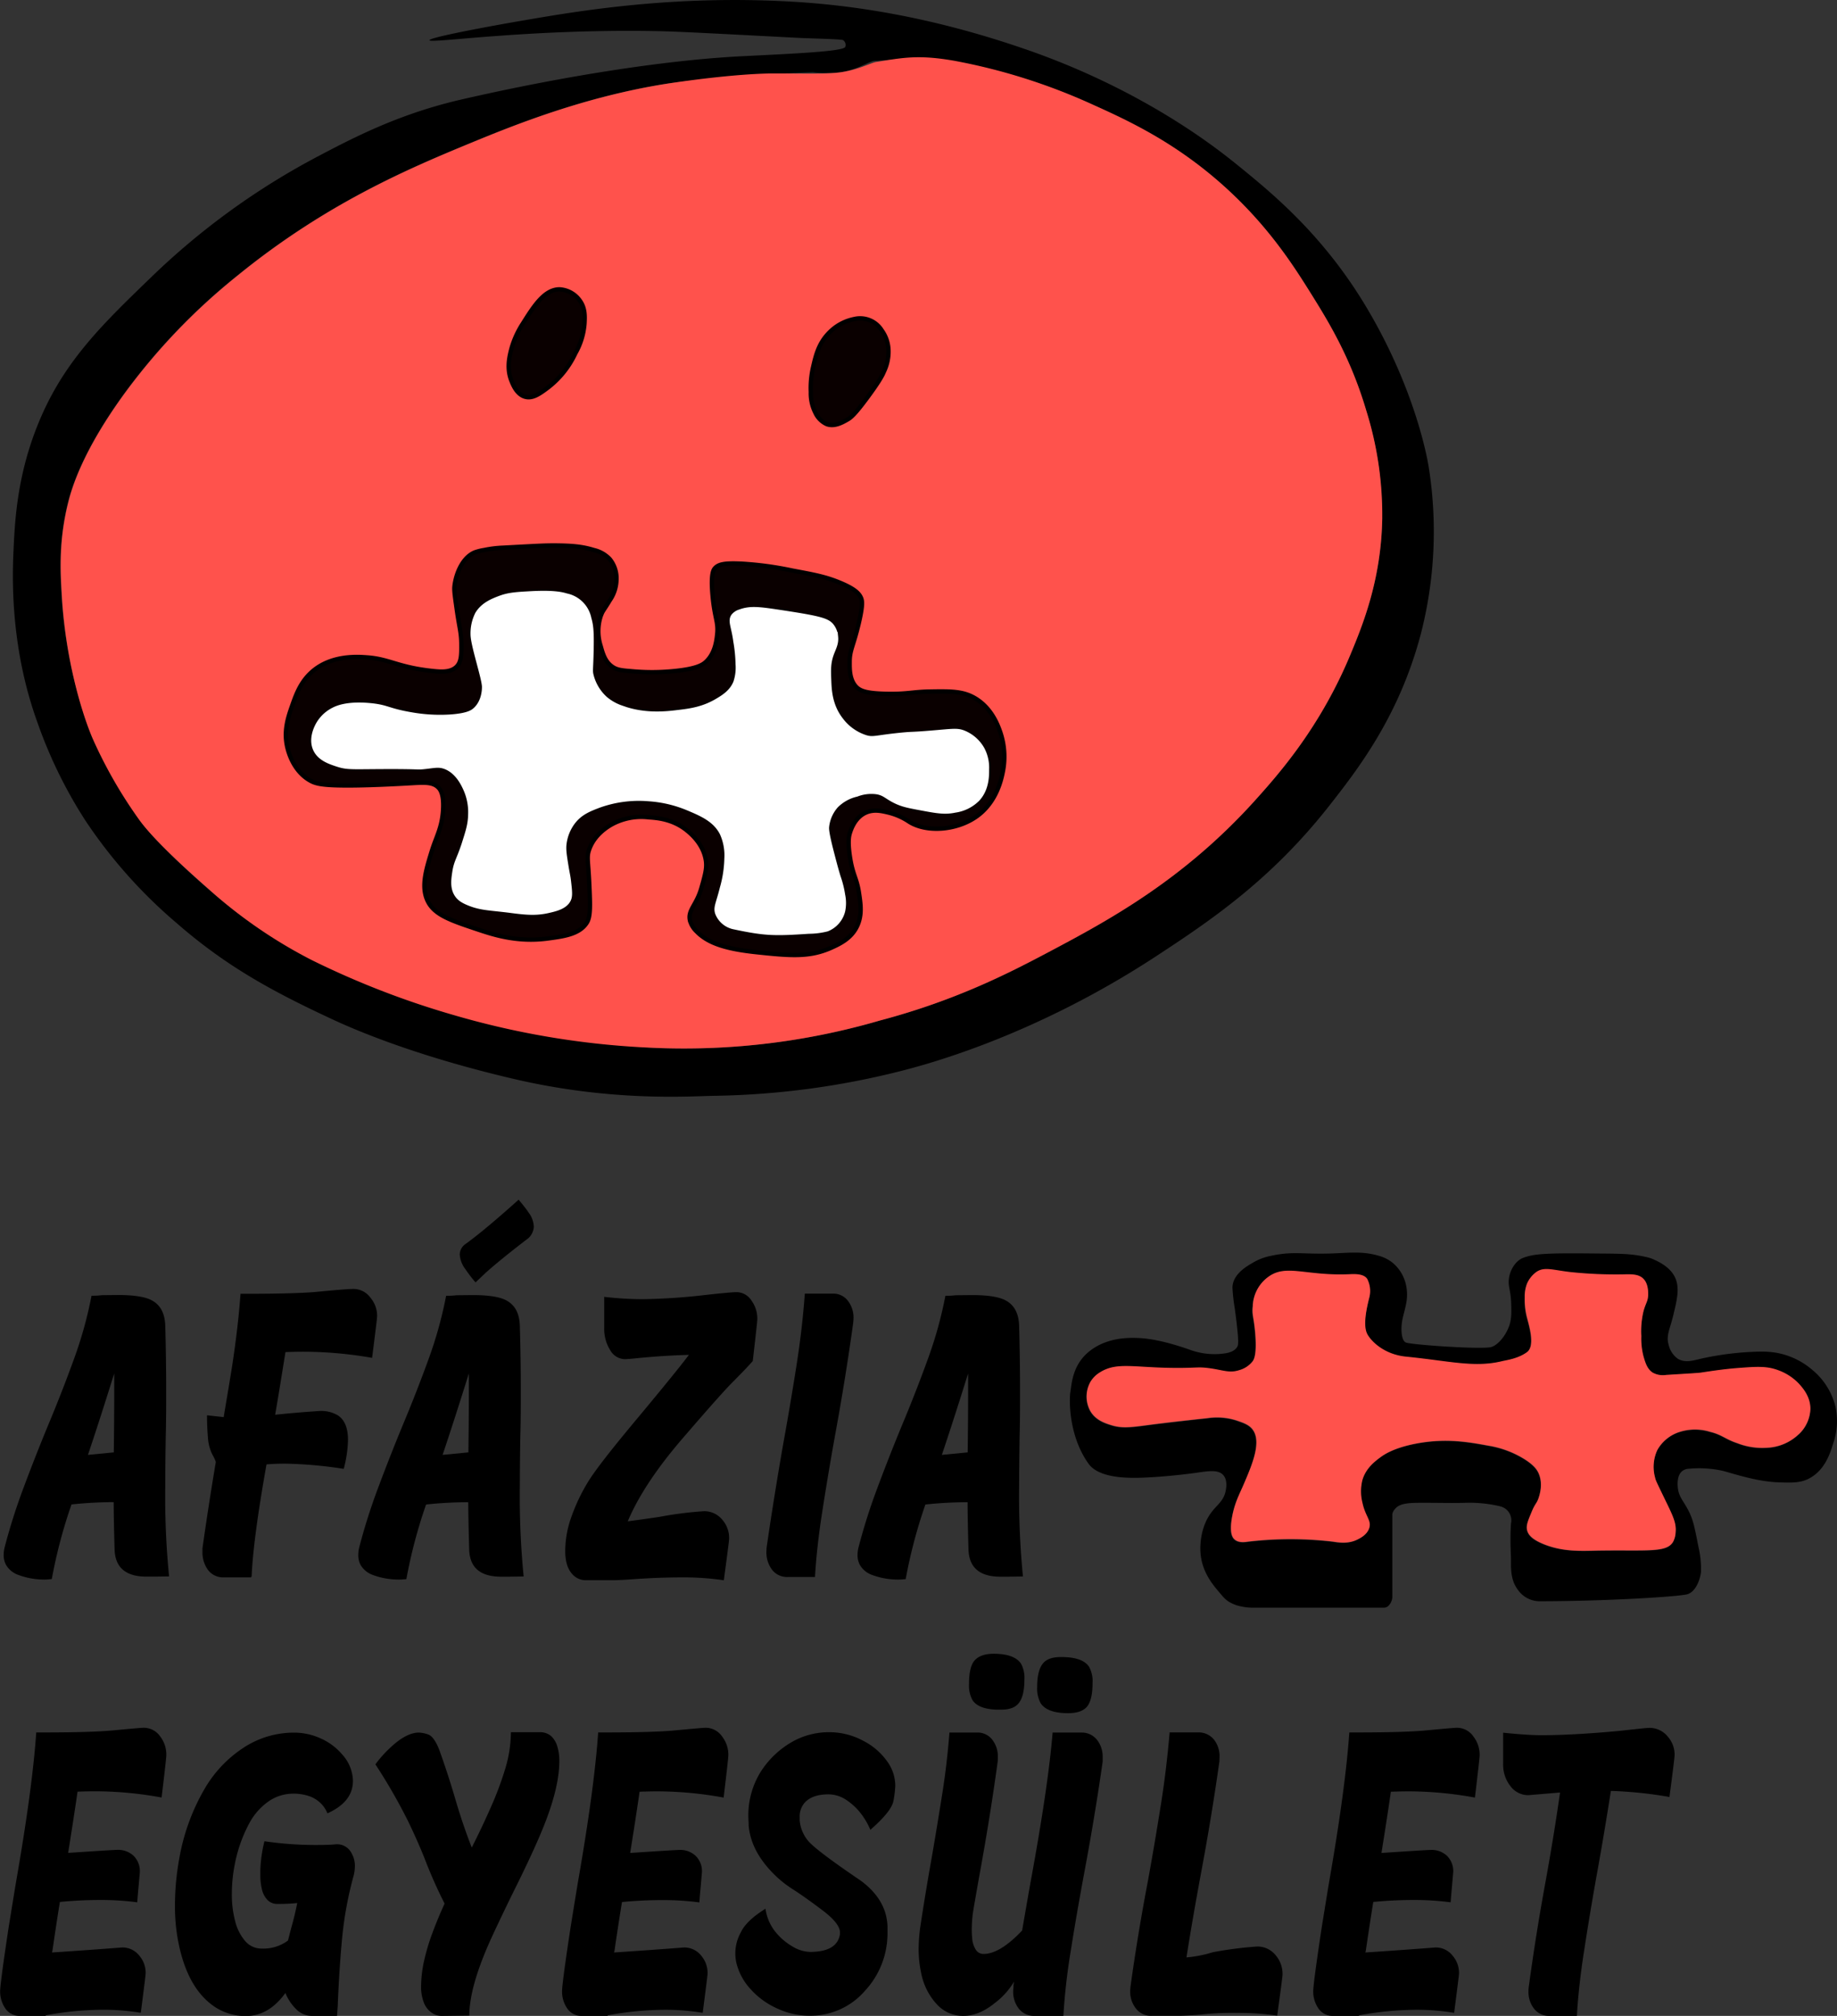 <svg xmlns="http://www.w3.org/2000/svg" viewBox="0 0 550.52 604"><rect x="0" y="0" width="550.52" height="604" fill="#333333" stroke="none"/><title>logo</title><g id="Layer_2" data-name="Layer 2"><g id="Layer_1-2" data-name="Layer 1"><path d="M550.07,421.53a20.56,20.56,0,0,0-6.85-11,22.62,22.62,0,0,0-6.85-4.1c-4.35-1.66-8-1.54-11.64-1.37a89.12,89.12,0,0,0-15.06,2.05c-2.37.57-4.77,1.27-6.85,0a7,7,0,0,1-2.73-4.11c-.87-2.86.34-4.63,1.36-8.9,1.13-4.67,1.91-8,.69-11s-4.25-4.72-6.52-5.73a10.71,10.71,0,0,0-2-.68c-4.82-1.11-7.7-1.05-15.4-1.12-14.24-.15-18.49,0-21.91,1.37-1.84.73-3.75,3.22-4.11,6.16-.31,2.5.55,3.27.68,7.53.08,2.6.15,4.67-.68,6.85-1.28,3.35-3.74,5.81-5.48,6.16-3.42.68-23.28-.69-25.33-1.37-1-.34-1.49-2.19-1.37-4.79.1-2.31.73-3.66,1.37-6.85a13.67,13.67,0,0,0,0-5.48,11.88,11.88,0,0,0-4.11-6.85,11.51,11.51,0,0,0-4.11-2.05c-4.91-1.44-8.74-.86-14.38-.68-8.56.26-11.21-.73-17.8.68a16.94,16.94,0,0,0-5.47,2.05c-1.17.71-6.17,3.23-6.17,7.54a53.25,53.25,0,0,0,.69,6.16c.25,1.9.46,3.42.68,5.48.55,5,.34,5.65,0,6.16-1.1,1.68-3.53,1.9-5.48,2.05a21.45,21.45,0,0,1-8.9-1.37c-2.55-.87-9.28-3.17-15.06-3.42-2.49-.11-10.18-.45-15.75,4.79-4.2,4-4.37,9.08-4.79,11.64-.21,1.26-.81,12.42,5.48,21.23,3.42,4.79,13.53,4.32,17.8,4.1,7.52-.38,14.38-1.37,14.38-1.37,3.55-.5,6.67-1.08,8.21.69,1.36,1.55.83,4.12.69,4.79-.6,2.89-2.44,4-4.11,6.16-3.89,5-3.49,11.4-3.42,12.33.43,5.68,3.61,9.44,5.47,11.64,1.62,1.9,2.34,3.06,5.48,4.11a17.22,17.22,0,0,0,5.48.68h38.59a1.86,1.86,0,0,0,1.22-.48h0a3.94,3.94,0,0,0,1.25-2.87v-24.7a2.91,2.91,0,0,1,.68-1.37c1.52-2.09,4.76-2,9.59-2,3.88,0,7.76.11,11.64,0a39.67,39.67,0,0,1,10.19,1,5.08,5.08,0,0,1,1.46.56,4.31,4.31,0,0,1,2,4.65c-.36,5.48.05,9.5,0,11.64-.08,3.84.56,6.18,2.06,8.21a8,8,0,0,0,6.16,3.43c20.54,0,41.76-1.37,44.5-2.06s4.11-4.79,4.23-7a29.9,29.9,0,0,0-.8-7.37c-1-5.06-1.44-7.59-2.74-10.27-1.7-3.48-3.18-4.44-3.43-7.53-.06-.77-.27-3.5,1.37-4.79a3.48,3.48,0,0,1,2.06-.68,32.51,32.51,0,0,1,10.27.68c6.15,1.78,11.35,3.28,17.11,3.42,3.74.1,6.23.16,8.9-1.37,4.46-2.53,6-7.46,6.85-10.27A20.35,20.35,0,0,0,550.07,421.53Zm-11,8.21a14.69,14.69,0,0,1-9.58,4.11,20.64,20.64,0,0,1-8.9-1.37c-3.79-1.28-4.54-2.53-8.22-3.42a15.17,15.17,0,0,0-8.9,0,11.68,11.68,0,0,0-6.85,5.48,12,12,0,0,0-.68,8.21c.19.92.32,1.13,3.42,7.54,2,4.14,3,6.27,2.74,8.9a6.88,6.88,0,0,1-.69,2.73c-1.89,3.5-7.76,2.5-22.59,2.74-5.39.09-10.71.33-16.43-2-2.63-1.09-4.37-2.34-4.79-4.11-.35-1.44.27-2.89,1.36-5.48s1.48-2.43,2.06-4.1c.27-.79,1.48-4.3,0-7.54-.46-1-1.33-2.32-4.11-4.1a29.35,29.35,0,0,0-11-4.11c-5.84-1.08-12.57-2.27-21.23-.69-6.81,1.25-9.84,3.29-11,4.11-1.73,1.27-4.43,3.31-5.48,6.85a13.93,13.93,0,0,0,0,6.85c.88,4.13,2.74,5.26,2.05,7.53-.6,2-2.61,3-3.42,3.42-2.87,1.47-5.78.94-7.53.68A109.48,109.48,0,0,0,374,462c-.95.14-2.88.44-4.11-.68-.62-.56-1.6-2-.69-6.85.78-4.16,2.11-6.52,3.43-9.58,2.49-5.79,5.46-12.7,2.74-16.43-1.06-1.45-2.67-2-4.8-2.74a19.31,19.31,0,0,0-8.9-.69c-10.93,1.14-17.8,2.06-17.8,2.06-5.29.7-7.76,1-10.95,0-1.88-.59-4.57-1.47-6.17-4.11a9,9,0,0,1,0-8.9,8.34,8.34,0,0,1,2.74-2.74c5.36-3.43,10.76-1.23,24.65-1.37,4.47-.05,5-.29,7.53,0,4.52.51,6.5,1.67,9.59.68a7.72,7.72,0,0,0,4.11-2.73c.34-.5,1.32-2.05.68-8.91-.42-4.51-1-4.93-.68-7.53a11.29,11.29,0,0,1,4.79-8.9c5.27-3.77,11.08-.16,24-.68,1.61-.07,4.37-.24,5.48,1.37a7.86,7.86,0,0,1,.68,5.47c-.67,2.64-2,8.22-.68,11,1,1.94,4.79,6.16,11.64,6.85,13,1.3,20.48,3.33,28.75,1.37,1.4-.34,4.8-.69,7.54-2.74,2.44-1.84.68-7.69,0-10.27a21.46,21.46,0,0,1-.69-6.17,10.41,10.41,0,0,1,.69-4.1,8.5,8.5,0,0,1,2.73-3.43c2.4-1.69,4.91-.61,10.27,0a129.43,129.43,0,0,0,15.75.69c2.38-.05,4.69-.19,6.16,1.37s1.4,4,1.37,4.79c-.06,1.92-.69,2.36-1.37,4.79a25.44,25.44,0,0,0-.68,7.53,21.11,21.11,0,0,0,.68,6.17c.55,1.89,1.12,3.74,2.74,4.79a6.39,6.39,0,0,0,4.11.68c6.44-.39,9.66-.59,10.27-.68,3.32-.51,7-1.06,11-1.37,5.83-.45,8.82-.65,12.32.68a16.06,16.06,0,0,1,6.16,4.11c1.15,1.29,3.42,3.82,3.42,7.53a10.89,10.89,0,0,1-3.41,7.48Z"></path><path d="M533,410.57c-3.5-1.33-6.49-1.13-12.32-.68-4,.31-7.64.86-11,1.37-.61.09-3.83.29-10.27.68a6.39,6.39,0,0,1-4.11-.68c-1.62-1.05-2.19-2.9-2.74-4.79a21.11,21.11,0,0,1-.68-6.17,25.44,25.44,0,0,1,.68-7.53c.68-2.43,1.31-2.87,1.37-4.79,0-.75.1-3.24-1.37-4.79s-3.78-1.42-6.16-1.37a129.43,129.43,0,0,1-15.75-.69c-5.36-.61-7.87-1.69-10.27,0a8.5,8.5,0,0,0-2.73,3.43,10.41,10.41,0,0,0-.69,4.1,21.46,21.46,0,0,0,.69,6.17c.68,2.58,2.44,8.43,0,10.27-2.74,2-6.14,2.4-7.54,2.74-8.27,2-15.71-.07-28.75-1.37-6.85-.69-10.67-4.91-11.64-6.85-1.37-2.74,0-8.32.68-11a7.86,7.86,0,0,0-.68-5.47c-1.11-1.61-3.87-1.44-5.48-1.37-12.88.52-18.69-3.09-24,.68a11.29,11.29,0,0,0-4.79,8.9c-.27,2.6.26,3,.68,7.53.64,6.86-.34,8.41-.68,8.91a7.72,7.72,0,0,1-4.11,2.73c-3.09,1-5.07-.17-9.59-.68-2.54-.29-3.06-.05-7.53,0-13.89.14-19.29-2.06-24.65,1.37a8.34,8.34,0,0,0-2.74,2.74,9,9,0,0,0,0,8.9c1.6,2.64,4.29,3.52,6.17,4.11,3.19,1,5.66.7,10.95,0,0,0,6.87-.92,17.8-2.06a19.31,19.31,0,0,1,8.9.69c2.13.73,3.74,1.29,4.8,2.74,2.72,3.73-.25,10.64-2.74,16.43-1.32,3.06-2.65,5.42-3.43,9.58-.91,4.89.07,6.29.69,6.85,1.23,1.12,3.16.82,4.11.68a109.48,109.48,0,0,1,25.33,0c1.75.26,4.66.79,7.53-.68.81-.41,2.82-1.44,3.42-3.42.69-2.27-1.17-3.4-2.05-7.53a13.93,13.93,0,0,1,0-6.85c1.05-3.54,3.75-5.58,5.48-6.85,1.11-.82,4.14-2.86,11-4.11,8.66-1.58,15.39-.39,21.23.69a29.35,29.35,0,0,1,10.95,4.11c2.78,1.78,3.65,3.1,4.11,4.1,1.48,3.24.27,6.75,0,7.54-.58,1.67-1,1.51-2.06,4.1s-1.71,4-1.36,5.48c.42,1.77,2.16,3,4.79,4.11,5.72,2.38,11,2.14,16.43,2,14.83-.24,20.7.76,22.59-2.74a6.88,6.88,0,0,0,.69-2.73c.26-2.63-.73-4.76-2.74-8.9-3.1-6.41-3.23-6.62-3.42-7.54a12,12,0,0,1,.68-8.21,11.66,11.66,0,0,1,6.85-5.48,15.17,15.17,0,0,1,8.9,0c3.68.89,4.43,2.14,8.22,3.42a20.64,20.64,0,0,0,8.9,1.37,14.69,14.69,0,0,0,9.58-4.11,10.87,10.87,0,0,0,3.42-7.53c0-3.71-2.27-6.24-3.42-7.53A16.12,16.12,0,0,0,533,410.57Z" style="fill:#ff524c"></path><path d="M428.24,140.44c-.64-4.38-4.64-24.54-18.48-47.93-12.91-21.81-28.21-34.4-39-43.13-4.78-3.86-26.71-21.75-62.3-34.23C278.24,4.58,254,1.38,236.14.43c-34.29-1.83-61.62,2.67-78,5.47-12.85,2.19-29.56,5.36-29.44,6.16.08.57,8.49-.46,21.23-1.36,7.17-.51,25.85-1.8,47.24-1.37,6.11.12,18,.76,41.76,2,3.28.18,13.15.38,13.7.68a1.74,1.74,0,0,1,.68,2.06c-.68,1.37-15.75,2-30.12,2.74-21.89,1-52.83,5.63-84.9,13-18.85,4.33-32.51,11.52-43.14,17.11a217.23,217.23,0,0,0-50,36.29C29.82,98,18.31,109.21,10.87,128.4,4.94,143.7,4.4,156.89,4,166.06c-.36,8.78-.59,28.78,7.19,50.32a138.67,138.67,0,0,0,14.38,29.44A147.69,147.69,0,0,0,53,276.63c14.91,13,28.79,20.48,46.56,28.76,10.53,4.9,28.62,11.83,54.09,17.8,29.72,7,52.94,5.25,60.59,5.13a241.75,241.75,0,0,0,56.15-7.53c8.49-2.17,40.21-10.8,76-34.23,16-10.49,34.4-22.75,52-45.19,8.83-11.23,20.95-27,27.39-51.35A123,123,0,0,0,428.24,140.44Zm-14,14.72c-.29,18.44-5.79,32-9.59,41.08-9.12,21.88-21.55,35.86-28.75,43.82-21.5,23.72-43.79,35.72-61.66,45.19-11.3,6-27.51,14.43-50.67,20.54A209.64,209.64,0,0,1,197.16,314c-7.52-.28-32.45-2.9-62.31-11.63-19.83-5.81-33.18-10.88-40.74-14.73A144,144,0,0,1,63.24,267.1c-10.76-9.4-18-16.58-21.22-21.22a152.55,152.55,0,0,1-14.38-25.33c-3.39-7.94-8.19-23.65-9.24-42.79-.38-6.94-.81-16.08,2-27.39,1-3.84,4.15-15.13,17.12-32.87A186.19,186.19,0,0,1,71.07,82.59C97.73,60.9,122.7,50.39,140.9,42.87c12.82-5.28,34-13.88,58.89-17.8,7-1.09,31.83-3.08,43.82-3.42a36.35,36.35,0,0,0,8.21,0c5.25-.74,8.69-3.35,10.27-3.42,7.88-.35,13.51-1.56,24.31.34a178.57,178.57,0,0,1,40.84,12.67c11,5,25,11.41,39.71,24.64,13.26,12,20.71,23.7,26,32.18,5.18,8.3,11.83,19.1,16.44,34.92a104.48,104.48,0,0,1,4.77,32.18Z"></path><path d="M392.93,88.06c-5.3-8.48-12.75-20.23-26-32.18-14.69-13.23-28.69-19.69-39.69-24.64a177.26,177.26,0,0,0-41.08-13c-10.8-1.9-15.41-1-23.63.34-1.56.26-5.36,2.34-10.61,3.08-4.15.59-11.3.34-19.51.34-10.57,0-25.56,2-32.52,3.08C175,29,153.82,37.6,141,42.88c-18.2,7.52-43.17,18-69.83,39.72a186.19,186.19,0,0,0-33.55,34.91c-13,17.74-16.14,29-17.12,32.87-2.86,11.31-2.43,20.45-2,27.39,1,19.14,5.85,35.53,9.24,43.47a137.63,137.63,0,0,0,13.7,24c3.24,4.64,10.8,12.16,21.56,21.56a144.3,144.3,0,0,0,30.47,20.88,256,256,0,0,0,42.45,16.44A248.63,248.63,0,0,0,197.2,314a209.64,209.64,0,0,0,66.41-8.21c23.16-6.11,39.37-14.57,50.67-20.54,17.91-9.47,40.2-21.51,61.62-45.19,7.2-8,19.63-21.94,28.75-43.82,3.8-9.11,9.3-22.64,9.59-41.08A104.46,104.46,0,0,0,409.45,123C404.76,107.16,398.11,96.36,392.93,88.06Z" style="fill:#ff524c"></path><path d="M167.68,86.69c-4.57,0-7.8,5.19-11,10.27a27.33,27.33,0,0,0-3.42,7.54c-.59,2.32-1.49,5.85,0,9.58.51,1.27,1.64,4.11,4.11,4.79,2.32.65,4.51-1,6.84-2.74a27.67,27.67,0,0,0,8.22-10.27,21.22,21.22,0,0,0,2.74-8.9c.11-2.15.24-4.59-1.37-6.84A8,8,0,0,0,167.68,86.69Z" style="fill:#0a0000;stroke:#000;stroke-miterlimit:10;stroke-width:1.3px"></path><path d="M256,95.59a14.39,14.39,0,0,0-7.53,4.11c-3.13,3.17-4,6.81-4.79,10.27a27.61,27.61,0,0,0-.69,7.53,12.73,12.73,0,0,0,1.37,6.17,6.86,6.86,0,0,0,3.42,3.42c2.32.82,4.61-.48,6.17-1.37,1-.56,2.2-1.47,6.16-6.85,3.75-5.09,4.48-6.76,4.79-7.53a13.72,13.72,0,0,0,1.37-6.16,10.66,10.66,0,0,0-2-6.16A7.63,7.63,0,0,0,256,95.59Z" style="fill:#0a0000;stroke:#000;stroke-miterlimit:10;stroke-width:1.3px"></path><path d="M299.82,219.52c-.66-1.92-2.48-7.23-7.53-10.27-3.68-2.21-7.29-2.15-13.7-2.05-5.12.08-6.66.82-13,.68-6-.13-7.74-.88-8.91-2-2.08-2.11-2.06-5.25-2.05-7.53,0-3.63,1.1-4.67,2.74-11.64,1.3-5.55,1-6.7.68-7.54-.58-1.33-1.81-2.77-6.84-4.79-4.07-1.63-7.34-2.23-13.7-3.42a101.75,101.75,0,0,0-15.06-2.06c-5.34-.27-7.11.14-8.22,1.37-.42.48-1.28,1.67-.68,8.22.63,6.9,1.79,7.83,1.37,11.64-.21,1.88-.63,5.65-3.42,8.22-.87.79-2.61,2.06-9.59,2.73a65.67,65.67,0,0,1-13,0c-3-.22-4.22-.47-5.48-1.37-2.16-1.54-2.82-4-3.42-6.16a14.54,14.54,0,0,1,0-8.9c.71-1.91.69-1.37,2.74-4.79a11.26,11.26,0,0,0,2-6.16,9.11,9.11,0,0,0-2-6.16,9.45,9.45,0,0,0-4.79-2.74c-3.43-1.06-6.5-1.33-11.64-1.37-3.3,0-4.15.06-15.75.68a33.8,33.8,0,0,0-5.48.69,15.46,15.46,0,0,0-2.74.68c-3.72,1.48-5.75,6.41-6.16,10.27-.12,1.15.15,3.05.69,6.85.77,5.47,1.34,6.84,1.37,10.27s0,5.42-1.37,6.84c-1.73,1.78-4.58,1.6-6.85,1.37-10.58-1.05-13.17-3.59-19.86-4.1-2.81-.22-10.61-.82-16.43,4.1-3.62,3.07-5,7-6.16,10.27-1.22,3.46-2.75,7.81-1.37,13,.3,1.13,1.82,6.85,6.85,9.59,1.38.75,3,1.24,8.21,1.37,7.41.18,18.3-.44,22.6-.69,3.43-.19,5.91-.3,7.53,1.37.61.63,1.69,2.12,1.37,6.85-.36,5.32-2,7.71-3.42,12.32-1.63,5.3-3.14,10.22-1.37,14.38,1.9,4.48,6.74,6.11,15.06,8.9,4.85,1.63,12.07,4,21.22,2.74,4.75-.64,9.48-1.27,11.64-4.79,1.1-1.79,1-5.1.69-11.64-.31-7-.84-7.93,0-10.27,1.62-4.56,5.7-6.88,6.84-7.53a18.52,18.52,0,0,1,11-2.06c2.42.16,7.3.48,11.64,4.11,1.09.91,4.77,4,5.48,8.9.32,2.24-.24,4.26-1.37,8.22-1.42,5-4.07,6.56-3.43,9.58a7.1,7.1,0,0,0,2.06,3.43c3.5,3.61,9.14,5.24,17.8,6.16,10.19,1.08,16,1.62,22.59-1.37,2.47-1.12,5.76-2.67,7.53-6.16s1.18-7,.69-10.27c-.68-4.54-1.89-5.21-2.74-11-.64-4.31-.26-6,0-6.84s1.39-4.65,4.79-6.17c2.42-1.07,4.77-.5,6.85,0a19.38,19.38,0,0,1,6.16,2.74c5.09,3.22,13.88,2.67,19.86-1.37,6.35-4.29,7.78-11.52,8.21-13.69A22.8,22.8,0,0,0,299.82,219.52ZM293,239.38a12,12,0,0,1-6.84,3.42c-3.06.65-5.47.21-10.27-.69-3.56-.66-5.34-1-7.54-2.05-2.7-1.31-3.21-2.3-5.47-2.74a11.93,11.93,0,0,0-6.17.69,12.46,12.46,0,0,0-6.16,3.42,11.15,11.15,0,0,0-2.74,6.16c-.07.64-.13,1.68,1.37,7.53.71,2.74,1.21,4.71,2.06,7.53a29.5,29.5,0,0,1,1.37,5.48,11.71,11.71,0,0,1,0,4.79,8,8,0,0,1-4.8,5.48,24,24,0,0,1-5.47.69c-10.27.68-13,.68-22.6-1.37a6.84,6.84,0,0,1-4.79-4.11c-.63-1.79.21-2.85,1.37-7.53a34.9,34.9,0,0,0,1.37-8.9,16,16,0,0,0-1.37-7.53c-2.07-4.08-6.07-5.77-10.27-7.54a36.69,36.69,0,0,0-11.64-2.73,35.26,35.26,0,0,0-15.06,2c-2.87,1.1-5.45,2.13-7.53,4.79a13.48,13.48,0,0,0-2.74,6.85c-.16,1.7.12,3.42.68,6.85.32,1.94.49,2.4.69,4.1.33,2.91.5,4.37,0,5.48-1,2.2-3.83,2.89-6.17,3.42-3.49.81-6.39.6-11,0-6.12-.8-8.87-.73-12.33-2.05-2.25-.86-3.35-1.61-4.1-2.74-1.39-2.06-1-4.53-.69-6.84.48-3.09,1.21-3.62,2.74-8.22,1.29-3.88,2-6,2-8.9a16.89,16.89,0,0,0-1.36-7.53c-.64-1.44-2.41-5.45-6.17-6.85-1.89-.7-3.16-.33-6.16,0-2.59.28-.85-.08-13.69,0-8.17,0-9.57.21-12.33-.68-2.47-.8-5.63-1.88-6.84-4.8s.28-6,.68-6.84a11,11,0,0,1,4.79-4.8c.86-.47,3.89-2,11-1.37,5.29.5,5.23,1.52,12.32,2.74a49.36,49.36,0,0,0,11.64.69c5.32-.35,6.78-1.38,7.53-2.06,2.69-2.43,2.74-6.23,2.74-6.84,0-2.43-3.42-12.55-3.42-15.75a12.87,12.87,0,0,1,1.37-6.16c1.69-2.84,4.58-4,6.85-4.8,2.65-1,5-1.11,9.58-1.36,6.43-.36,8.93.26,10.27.68a8.75,8.75,0,0,1,6.85,6.85c.62,2.11.8,4,.68,9.58-.12,6-.38,6,0,7.53a14,14,0,0,0,4.11,6.85,14.67,14.67,0,0,0,4.79,2.74c6.92,2.59,13.56,1.82,17.12,1.37,3.77-.48,7.55-1,11.64-3.43,1.87-1.11,4.31-2.6,5.48-5.47a13.62,13.62,0,0,0,.68-5.48,43.68,43.68,0,0,0-.68-6.85c-.58-4.42-1.73-6-.69-7.53a4,4,0,0,1,2.06-1.37c3-1.1,5.7-.78,10.95,0,12.4,1.86,15,2.51,16.43,4.11a6,6,0,0,1,1.37,3.42c.23,2.19-.69,3.51-1.37,5.48-.87,2.55-.79,4.6-.68,7.53s.28,7.47,3.42,11.64a14.9,14.9,0,0,0,7.53,5.48c2.24.69,2.92.06,10.27-.69,4.3-.43,2.79-.11,9.59-.68,6.38-.53,7.57-.8,9.58,0a11.28,11.28,0,0,1,5.48,4.79,11.78,11.78,0,0,1,1.37,6.16c.07,2,.1,5.9-2.68,9Z" style="fill:#0a0000;stroke:#000;stroke-miterlimit:10;stroke-width:1.3px"></path><path d="M294.34,224.31a11.28,11.28,0,0,0-5.48-4.79c-2-.8-3.2-.53-9.58,0-6.8.57-5.29.25-9.59.68-7.35.75-8,1.38-10.27.69a14.9,14.9,0,0,1-7.53-5.48c-3.14-4.17-3.31-8.73-3.42-11.64s-.19-5,.68-7.53c.68-2,1.6-3.29,1.37-5.48a6,6,0,0,0-1.37-3.42c-1.4-1.6-4-2.25-16.43-4.11-5.25-.78-8-1.1-10.95,0a4,4,0,0,0-2.06,1.37c-1,1.5.11,3.11.69,7.53a44.91,44.91,0,0,1,.68,6.85,13.8,13.8,0,0,1-.68,5.48c-1.17,2.87-3.61,4.36-5.48,5.47-4.09,2.43-7.87,3-11.64,3.43-3.56.45-10.2,1.22-17.12-1.37a14.67,14.67,0,0,1-4.79-2.74,14,14,0,0,1-4.11-6.85c-.38-1.49-.12-1.58,0-7.53.12-5.56-.06-7.47-.68-9.58a8.75,8.75,0,0,0-6.85-6.85c-1.34-.42-3.84-1-10.27-.68-4.62.25-6.93.38-9.58,1.36-2.27.85-5.16,2-6.85,4.8a12.87,12.87,0,0,0-1.37,6.16c0,3.2,3.45,13.32,3.42,15.75,0,.61,0,4.41-2.74,6.84-.75.68-2.21,1.71-7.53,2.06a49.36,49.36,0,0,1-11.64-.69c-7.09-1.22-7-2.24-12.32-2.74-7.07-.65-10.1.9-11,1.37a11,11,0,0,0-4.79,4.8c-.4.82-1.9,3.89-.68,6.84s4.37,4,6.84,4.8c2.76.89,4.16.73,12.33.68,12.84-.08,11.1.28,13.69,0,3-.33,4.27-.7,6.16,0,3.76,1.4,5.53,5.41,6.17,6.85a16.89,16.89,0,0,1,1.36,7.53c-.06,2.92-.76,5-2,8.9-1.53,4.6-2.26,5.13-2.74,8.22-.35,2.31-.7,4.78.69,6.84.75,1.13,1.85,1.88,4.1,2.74,3.46,1.32,6.21,1.25,12.33,2.05,4.56.6,7.46.81,11,0,2.34-.53,5.17-1.22,6.17-3.42.5-1.11.33-2.57,0-5.48-.2-1.7-.37-2.16-.69-4.1-.56-3.43-.84-5.15-.68-6.85a13.48,13.48,0,0,1,2.74-6.85c2.08-2.66,4.66-3.69,7.53-4.79a35.26,35.26,0,0,1,15.06-2,36.69,36.69,0,0,1,11.64,2.73c4.2,1.77,8.2,3.46,10.27,7.54a16,16,0,0,1,1.37,7.53,34.9,34.9,0,0,1-1.37,8.9c-1.16,4.68-2,5.74-1.37,7.53a6.81,6.81,0,0,0,4.79,4.1c9.59,2.05,12.33,2.05,22.6,1.37a22.9,22.9,0,0,0,5.47-.69,7.94,7.94,0,0,0,4.8-5.48,11.71,11.71,0,0,0,0-4.79,29.9,29.9,0,0,0-1.37-5.48c-.85-2.82-1.35-4.79-2.06-7.53-1.5-5.85-1.44-6.89-1.37-7.53a11.21,11.21,0,0,1,2.74-6.16,12.61,12.61,0,0,1,6.16-3.42,12.13,12.13,0,0,1,6.17-.69c2.26.44,2.77,1.43,5.47,2.74,2.2,1.06,4,1.39,7.54,2.05,4.8.9,7.21,1.34,10.27.69a11.94,11.94,0,0,0,6.84-3.42c2.78-3.06,2.75-7,2.74-8.91A11.76,11.76,0,0,0,294.34,224.31Z" style="fill:#fff;stroke:#fff;stroke-miterlimit:10;stroke-width:1.3px"></path><path d="M14.1,473.25a22.15,22.15,0,0,1-8.86-1.47,6.89,6.89,0,0,1-3.45-2.94,6.15,6.15,0,0,1-.69-3,9.46,9.46,0,0,1,.28-2.19,178.47,178.47,0,0,1,5.77-18.13c2.32-6.21,4.73-12.36,7.28-18.51q4.23-10.12,7.77-19.91a122.57,122.57,0,0,0,5.23-18.88,22.17,22.17,0,0,0,3.09-.16l4.91-.05c4.23,0,7.42.42,9.51,1.33,3,1.34,4.5,4,4.59,8,.18,6.36.27,12.78.27,19.2,0,4.66,0,9.31-.13,14q-.14,7.95-.14,14.61a241.68,241.68,0,0,0,1.14,27.17l-4.19.06h-3q-8.92-.18-9.14-8.19-.27-9.33-.27-14.12a122.64,122.64,0,0,0-12.64.69,149.6,149.6,0,0,0-5.91,22.36Zm20-38.09c.09-7,.13-12.84.13-17.55v-6.1c-2,6.37-4.55,14.5-7.87,24.4Z"></path><path d="M75.24,472.61H67a5.63,5.63,0,0,1-4.87-2.52,8.72,8.72,0,0,1-1.45-5v-1.23q1.8-12.76,4-25.84a11.92,11.92,0,0,0-1-2.14,13.25,13.25,0,0,1-1.37-5.19c-.18-2.14-.27-4.34-.27-6.64l5,.54c.22-1.45.5-2.94.72-4.39.64-3.69,1.23-7.33,1.82-11,1.14-7.49,2-14.66,2.5-21.56h2.46c9.64,0,16.46-.22,20.51-.59,6-.59,9.64-.86,10.86-.86a6.28,6.28,0,0,1,5.1,2.62,8.35,8.35,0,0,1,2,5.62c0,.48-.5,4.6-1.5,12.41A119.83,119.83,0,0,0,90.33,405c-1.59,0-3.19.06-4.78.11-1,6.21-2,12.46-3.09,18.78,4-.43,8.41-.81,13.28-1.13a9.71,9.71,0,0,1,5.64,1.39c2,1.4,2.91,3.86,2.91,7.33a36.52,36.52,0,0,1-1.28,8.62,126.83,126.83,0,0,0-17.41-1.56c-2,0-3.87.06-5.73.22q-4,22.39-4.46,33.65h-.17Z"></path><path d="M120.37,473.25a22.21,22.21,0,0,1-8.87-1.45,6.89,6.89,0,0,1-3.45-2.94,6.14,6.14,0,0,1-.68-3,10,10,0,0,1,.27-2.19,178.47,178.47,0,0,1,5.77-18.13c2.32-6.21,4.73-12.36,7.28-18.51q4.23-10.12,7.78-19.91a123.71,123.71,0,0,0,5.23-18.88,22.24,22.24,0,0,0,3.09-.16l4.91-.05c4.23,0,7.41.42,9.5,1.33,3,1.34,4.5,4,4.59,8,.19,6.36.28,12.78.28,19.2,0,4.66,0,9.31-.14,14q-.13,7.95-.14,14.61a244.06,244.06,0,0,0,1.14,27.17l-4.18.06h-3q-8.94-.18-9.14-8.19-.27-9.33-.28-14.12a122.64,122.64,0,0,0-12.64.69,149.6,149.6,0,0,0-5.91,22.36Zm20-38.09c.09-7,.14-12.84.14-17.55v-6.1c-2,6.37-4.55,14.5-7.87,24.4Zm2.14-50.93a40.52,40.52,0,0,1-3-3.91,8.05,8.05,0,0,1-1.73-4.49,3.9,3.9,0,0,1,1.82-3.16c2.55-1.87,5-3.85,7.41-5.88s4.37-3.75,6-5.19l2.41-2.14c.09,0,.14.05.14.16,1,1.18,2,2.41,2.86,3.69a7.45,7.45,0,0,1,1.55,4.28,5,5,0,0,1-1.6,3.37q-8.31,6.35-12.86,10.43Z"></path><path d="M204.81,472.61c-4.54,0-9.45.16-14.68.53-2.14.16-4.09.26-5.87.32h-8.55a5.3,5.3,0,0,1-3.54-1.18c-1.87-1.55-2.78-4.06-2.78-7.54a30.38,30.38,0,0,1,1.91-10.43,54.94,54.94,0,0,1,5-10.43c2.14-3.48,7-9.68,14.55-18.73s12.78-15.46,15.6-19.2c-4.69.11-9.64.43-14.78.91-2.41.26-3.91.37-4.46.37a5.17,5.17,0,0,1-4.36-2.73,11.94,11.94,0,0,1-1.78-6.58v-9.36a100,100,0,0,0,11.6.7A183,183,0,0,0,211.4,388c5.28-.59,8.37-.85,9.33-.85a5.39,5.39,0,0,1,4.54,2.62,9.17,9.17,0,0,1,1.68,5.62c0,.42-.45,4.54-1.36,12.41-1.32,1.5-3.27,3.53-5.87,6.15q-3.41,3.38-15.14,17t-16.45,24.86c2.82-.37,6-.8,9.5-1.33A112.15,112.15,0,0,1,211,452.78a7,7,0,0,1,5.51,2.62,8.32,8.32,0,0,1,2,5.67c0,.43-.54,4.55-1.59,12.41A82.27,82.27,0,0,0,204.81,472.61Z"></path><path d="M236,472.5a5.63,5.63,0,0,1-4.87-2.52,8.64,8.64,0,0,1-1.45-5l.05-1.23Q232,448.11,234.83,432c1.41-7.76,2.68-15.35,3.86-22.84s2-14.66,2.5-21.56h8.28a5.49,5.49,0,0,1,4.86,2.46,8.19,8.19,0,0,1,1.46,4.87,11.52,11.52,0,0,1-.09,1.17v.17q-2.25,16.35-5.41,33.59c-1.46,8.08-2.73,15.73-3.87,23.06s-1.86,13.85-2.18,19.58Z"></path><path d="M270,473.25a22.21,22.21,0,0,1-8.87-1.45,6.89,6.89,0,0,1-3.45-2.94,6.15,6.15,0,0,1-.69-3,10,10,0,0,1,.28-2.19,178.47,178.47,0,0,1,5.77-18.13c2.32-6.21,4.73-12.36,7.28-18.51q4.23-10.12,7.77-19.91a121.46,121.46,0,0,0,5.23-18.88,22.09,22.09,0,0,0,3.09-.16l4.92-.05c4.22,0,7.41.42,9.5,1.33,3,1.34,4.5,4,4.59,8,.18,6.36.27,12.78.27,19.2,0,4.66,0,9.31-.13,14q-.12,7.95-.14,14.61a246.49,246.49,0,0,0,1.14,27.17l-4.18.06h-3q-8.91-.18-9.14-8.19-.27-9.33-.27-14.12a121.83,121.83,0,0,0-12.64.69,149.6,149.6,0,0,0-5.91,22.36Zm20-38.09c.09-7,.13-12.84.13-17.55v-6.1c-2,6.37-4.55,14.5-7.87,24.4Z"></path><path d="M13.69,604H6a5.16,5.16,0,0,1-4.59-2.52,9,9,0,0,1-1.37-5q.14-3.13,2.59-19.26c1-6.15,1.73-10.7,2.23-13.64q4.86-27.85,6-44.51h2.42c9.59,0,16.37-.22,20.33-.59,5.72-.54,8.86-.81,9.45-.81a6,6,0,0,1,5,2.68A8.83,8.83,0,0,1,49.84,526c0,.48-.46,4.65-1.41,12.57a111.16,111.16,0,0,0-19.78-1.87c-1.82,0-3.64.05-5.41.11-.87,6-1.82,12.14-2.82,18.35,9-.6,14-.91,14.82-.91A6.74,6.74,0,0,1,40,556a6.42,6.42,0,0,1,1.91,4.87c0,.16-.14,1.55-.37,4.28-.13,1.34-.27,2.94-.41,4.82a81.87,81.87,0,0,0-11.18-.7c-4.14,0-8.14.21-12,.59-.82,5-1.54,9.84-2.22,14.5l-.14.64q10.92-.72,21-1.5A6.39,6.39,0,0,1,41.79,586a7.87,7.87,0,0,1,1.86,5.3c0,.43-.5,4.33-1.45,11.77a68.6,68.6,0,0,0-11-.91,94.74,94.74,0,0,0-17.46,1.66Z"></path><path d="M101,604H93.45a6.67,6.67,0,0,1-4.68-2,14,14,0,0,1-3.23-4.87q-5,6.9-11.83,6.91a16.64,16.64,0,0,1-9-2.52c-5.19-3.32-8.78-9.09-10.78-17.39a55.39,55.39,0,0,1-1.5-13.26A78.53,78.53,0,0,1,53.7,557a62.91,62.91,0,0,1,7.55-20.92,36.79,36.79,0,0,1,12.1-12.67,27.44,27.44,0,0,1,14.59-4.28A19.17,19.17,0,0,1,96.4,521a17.94,17.94,0,0,1,6.23,4.76,12.08,12.08,0,0,1,3.14,7.81c0,4.23-2.55,7.44-7.64,9.74a9.11,9.11,0,0,0-1.68-2.68,9.44,9.44,0,0,0-3.32-2.3,14.45,14.45,0,0,0-5.6-.91,13,13,0,0,0-6.59,2,18.87,18.87,0,0,0-6.14,6.69,43.16,43.16,0,0,0-4.46,12.57,45.81,45.81,0,0,0-.86,8.83,31,31,0,0,0,1,8.13,14.42,14.42,0,0,0,3,5.94,6.41,6.41,0,0,0,5,2.25,12.31,12.31,0,0,0,7.82-2.41l.91-3.53c.68-2.36,1.32-4.92,1.86-7.7a52,52,0,0,1-5.86.26,4,4,0,0,1-3.14-1.28A6.92,6.92,0,0,1,78.48,566a17.77,17.77,0,0,1-.46-4.17v-1.55a41.58,41.58,0,0,1,1.23-8.61,104.63,104.63,0,0,0,15,1.12c2.18,0,4.37,0,6.59-.22h.23a4.83,4.83,0,0,1,4.28,2.68,7.4,7.4,0,0,1,1,3.9,12,12,0,0,1-.36,2.79,110,110,0,0,0-3.5,19.15c-.59,6.37-1,13-1.28,20.06Z"></path><path d="M132.6,604a5.35,5.35,0,0,1-3.54-1.18,6.53,6.53,0,0,1-2.14-3.1,12.69,12.69,0,0,1-.73-4.44,36.62,36.62,0,0,1,.91-7.81,63.63,63.63,0,0,1,2.5-8.35c1.05-2.84,2.27-5.78,3.64-8.77a137.6,137.6,0,0,1-5.73-12.84c-1.36-3.48-3.09-7.44-5.23-11.88a168.5,168.5,0,0,0-9.78-17,36,36,0,0,1,4.55-5.08c3.14-2.94,6-4.44,8.5-4.44a9.33,9.33,0,0,1,2.82.59c1.14.43,2.28,2,3.32,4.71,1.82,5.08,3.37,9.89,4.69,14.39,1.5,5.13,3.13,10,5,14.76,2.09-4.12,4-8.18,5.77-12.2a97,97,0,0,0,4.32-11.61A38.38,38.38,0,0,0,153.11,519h8.55a5.11,5.11,0,0,1,3.46,1.12,6.82,6.82,0,0,1,1.9,3.16,14.47,14.47,0,0,1,.6,4.44c0,5-1.46,11.23-4.32,18.56q-2.94,7.55-9.46,20.6c-2.23,4.54-4.37,9-6.37,13.32-4.55,9.89-6.82,17.81-6.82,23.7Z"></path><path d="M182.12,604h-7.73a5.16,5.16,0,0,1-4.59-2.52,8.94,8.94,0,0,1-1.36-5q.13-3.13,2.59-19.26c1-6.15,1.73-10.7,2.23-13.64q4.86-27.85,6-44.51h2.46c9.59,0,16.36-.22,20.32-.59,5.73-.54,8.87-.81,9.46-.81a6,6,0,0,1,4.95,2.68,8.83,8.83,0,0,1,1.82,5.67c0,.48-.45,4.65-1.41,12.57a111.16,111.16,0,0,0-19.78-1.87c-1.81,0-3.63.05-5.41.11-.86,6-1.82,12.14-2.82,18.35q13.58-.9,14.83-.91a6.72,6.72,0,0,1,4.77,1.76,6.37,6.37,0,0,1,1.91,4.87c0,.16-.13,1.55-.36,4.28-.14,1.34-.27,2.94-.41,4.82a82,82,0,0,0-11.19-.7c-4.13,0-8.14.21-12,.59-.82,5-1.55,9.84-2.23,14.5L184,585q10.92-.72,21-1.5a6.48,6.48,0,0,1,5.19,2.51,8,8,0,0,1,1.86,5.3c0,.43-.5,4.33-1.46,11.77a68.6,68.6,0,0,0-11-.91,94.85,94.85,0,0,0-17.47,1.66Z"></path><path d="M232.92,601.78a23.47,23.47,0,0,1-7.91-5.72,17.79,17.79,0,0,1-4.28-7.76A12.87,12.87,0,0,1,222,579c1.09-2.35,3.54-4.71,7.41-7.11a14.07,14.07,0,0,0,2.82,6.74,18.24,18.24,0,0,0,5.23,4.55,10.72,10.72,0,0,0,5.27,1.65c5.41,0,8.46-1.76,9-5.35V579c0-1.76-1.73-4-5.23-6.63s-6.46-4.76-9-6.37a33,33,0,0,1-6.86-5.83c-3.78-4.17-5.87-8.56-6.28-13.21v-.17c0-.81-.09-1.66-.09-2.46a24.57,24.57,0,0,1,4.09-14.07A27.23,27.23,0,0,1,237.2,522a22.31,22.31,0,0,1,11.46-3,21.39,21.39,0,0,1,9.82,2.46,20,20,0,0,1,7.68,6.69,12.45,12.45,0,0,1,2.14,7,32.35,32.35,0,0,1-.54,4.38c-.37,2.14-2.69,5-6.92,8.72a22.21,22.21,0,0,0-3-5.08,18.07,18.07,0,0,0-4.41-4,9.57,9.57,0,0,0-5.14-1.55c-3.18,0-5.5.8-7,2.35a6.21,6.21,0,0,0-1.64,4.44v1a11,11,0,0,0,2.32,5.88c1.41,1.88,6.77,5.94,16,12.2,5.14,3.8,7.82,8.35,8,13.7v1.76a25.32,25.32,0,0,1-6.77,17.55,21.58,21.58,0,0,1-16.6,7.44A22.79,22.79,0,0,1,232.92,601.78Z"></path><path d="M310.09,604a5.83,5.83,0,0,1-5-2.47,8.31,8.31,0,0,1-1.46-4.92,11.09,11.09,0,0,1,.09-1.17v-.33c0-.42.09-.9.18-1.39a22.12,22.12,0,0,1-5.77,6.42c-3.14,2.57-6.32,3.86-9.46,3.86a10.59,10.59,0,0,1-7.87-3.43,19.08,19.08,0,0,1-4.73-9.36,33.72,33.72,0,0,1-.77-7.28,50.62,50.62,0,0,1,.5-6.63c1.05-6.9,2.18-13.8,3.41-20.65,1.14-6.58,2.19-13,3.19-19.31s1.68-12.41,2.13-18.24h8.28a5.55,5.55,0,0,1,4.82,2.51,8.1,8.1,0,0,1,1.41,4.87,12.09,12.09,0,0,1-.05,1.34q-2.25,16.44-5.41,33.7-1.77,9.93-2.05,11.88a41,41,0,0,0-.31,5.08,26.92,26.92,0,0,0,.22,3.1,7.47,7.47,0,0,0,1.05,2.68,2.66,2.66,0,0,0,2.32,1.17c3.23,0,7.09-2.35,11.5-7,.87-5,1.73-10,2.64-15.08q5.19-28.24,6.5-44.24H324a5.79,5.79,0,0,1,5,2.51,8.11,8.11,0,0,1,1.45,4.87v1.34q-2.32,16.29-5.55,33.49-2.25,12.09-4,23.11A188.09,188.09,0,0,0,318.68,604ZM291.4,509.32a9.18,9.18,0,0,1-1-4.82c0-3.37.55-5.72,1.68-7s3-2,5.69-2c4.18,0,6.91,1,8.23,3a8.93,8.93,0,0,1,1,4.76c0,3.31-.59,5.67-1.72,7.06s-2.87,1.93-5.46,1.93c-4.37.07-7.19-.95-8.42-2.93Zm20.42.91a9.38,9.38,0,0,1-1-4.82c0-3.26.59-5.61,1.73-7s2.91-1.93,5.5-1.93c4.32,0,7.14,1,8.37,3a8.93,8.93,0,0,1,1,4.76q0,5.06-1.63,7.06c-1.1,1.34-3,2-5.69,2-4.19,0-7-1-8.28-3.07Z"></path><path d="M370.57,603.1a86.11,86.11,0,0,0-11,.53c-2.19.17-4.14.27-5.91.33H345.2a5.68,5.68,0,0,1-5-2.47,8.09,8.09,0,0,1-1.5-4.92,11.09,11.09,0,0,1,.09-1.17v-.16q2.18-15.75,5.27-31.94c1.41-7.71,2.68-15.3,3.87-22.79s2-14.61,2.59-21.45h8.55a5.89,5.89,0,0,1,5,2.51,8.1,8.1,0,0,1,1.41,4.87l-.05,1.34q-2.31,16.44-5.55,33.7c-1.63,8.83-3.09,17.17-4.31,25a37.31,37.31,0,0,0,7.91-1.56,115,115,0,0,1,13.32-1.71,7,7,0,0,1,5.55,2.68,8.53,8.53,0,0,1,2,5.83c0,.43-.54,4.49-1.59,12.2A81.42,81.42,0,0,0,370.57,603.1Z"></path><path d="M407.24,604h-7.73a5.16,5.16,0,0,1-4.59-2.52,9,9,0,0,1-1.37-5q.15-3.13,2.59-19.26c1-6.15,1.73-10.7,2.23-13.64q4.85-27.85,6-44.51h2.45c9.6,0,16.37-.22,20.33-.59,5.73-.54,8.86-.81,9.45-.81a6,6,0,0,1,5,2.68,8.83,8.83,0,0,1,1.82,5.67c0,.48-.46,4.65-1.41,12.57a111.16,111.16,0,0,0-19.78-1.87c-1.82,0-3.64.05-5.41.11-.86,6-1.82,12.14-2.82,18.35,9.05-.6,14-.91,14.82-.91A6.74,6.74,0,0,1,433.6,556a6.42,6.42,0,0,1,1.91,4.87c0,.16-.14,1.55-.37,4.28-.13,1.34-.27,2.94-.41,4.82a81.87,81.87,0,0,0-11.18-.7c-4.14,0-8.14.21-12,.59-.81,5-1.54,9.84-2.22,14.5l-.14.64q10.92-.72,21-1.5a6.39,6.39,0,0,1,5.18,2.51,7.88,7.88,0,0,1,1.87,5.3c0,.43-.5,4.33-1.46,11.77a68.6,68.6,0,0,0-11-.91,94.82,94.82,0,0,0-17.46,1.66Z"></path><path d="M464.38,604a5.65,5.65,0,0,1-4.91-2.52,8.1,8.1,0,0,1-1.41-4.81,7.48,7.48,0,0,1,.09-1.39q2.13-15.75,5.05-31.62c1.63-9,3.09-17.92,4.32-26.59l-9.55.8a6.63,6.63,0,0,1-5.32-2.72,10.28,10.28,0,0,1-2.18-6.59v-9.41c4.73.48,8.54.75,11.5.75q9.34,0,23.33-1.29c5.23-.58,8.23-.91,9.05-.91a7,7,0,0,1,5.5,2.68,8.14,8.14,0,0,1,2,5.56c0,.43-.5,4.6-1.54,12.47a124.46,124.46,0,0,0-17.55-1.82c-1.28,8.13-2.64,16.32-4.14,24.61-1.46,8.08-2.73,15.83-3.87,23.16s-1.86,13.91-2.18,19.64Z"></path></g></g></svg>
